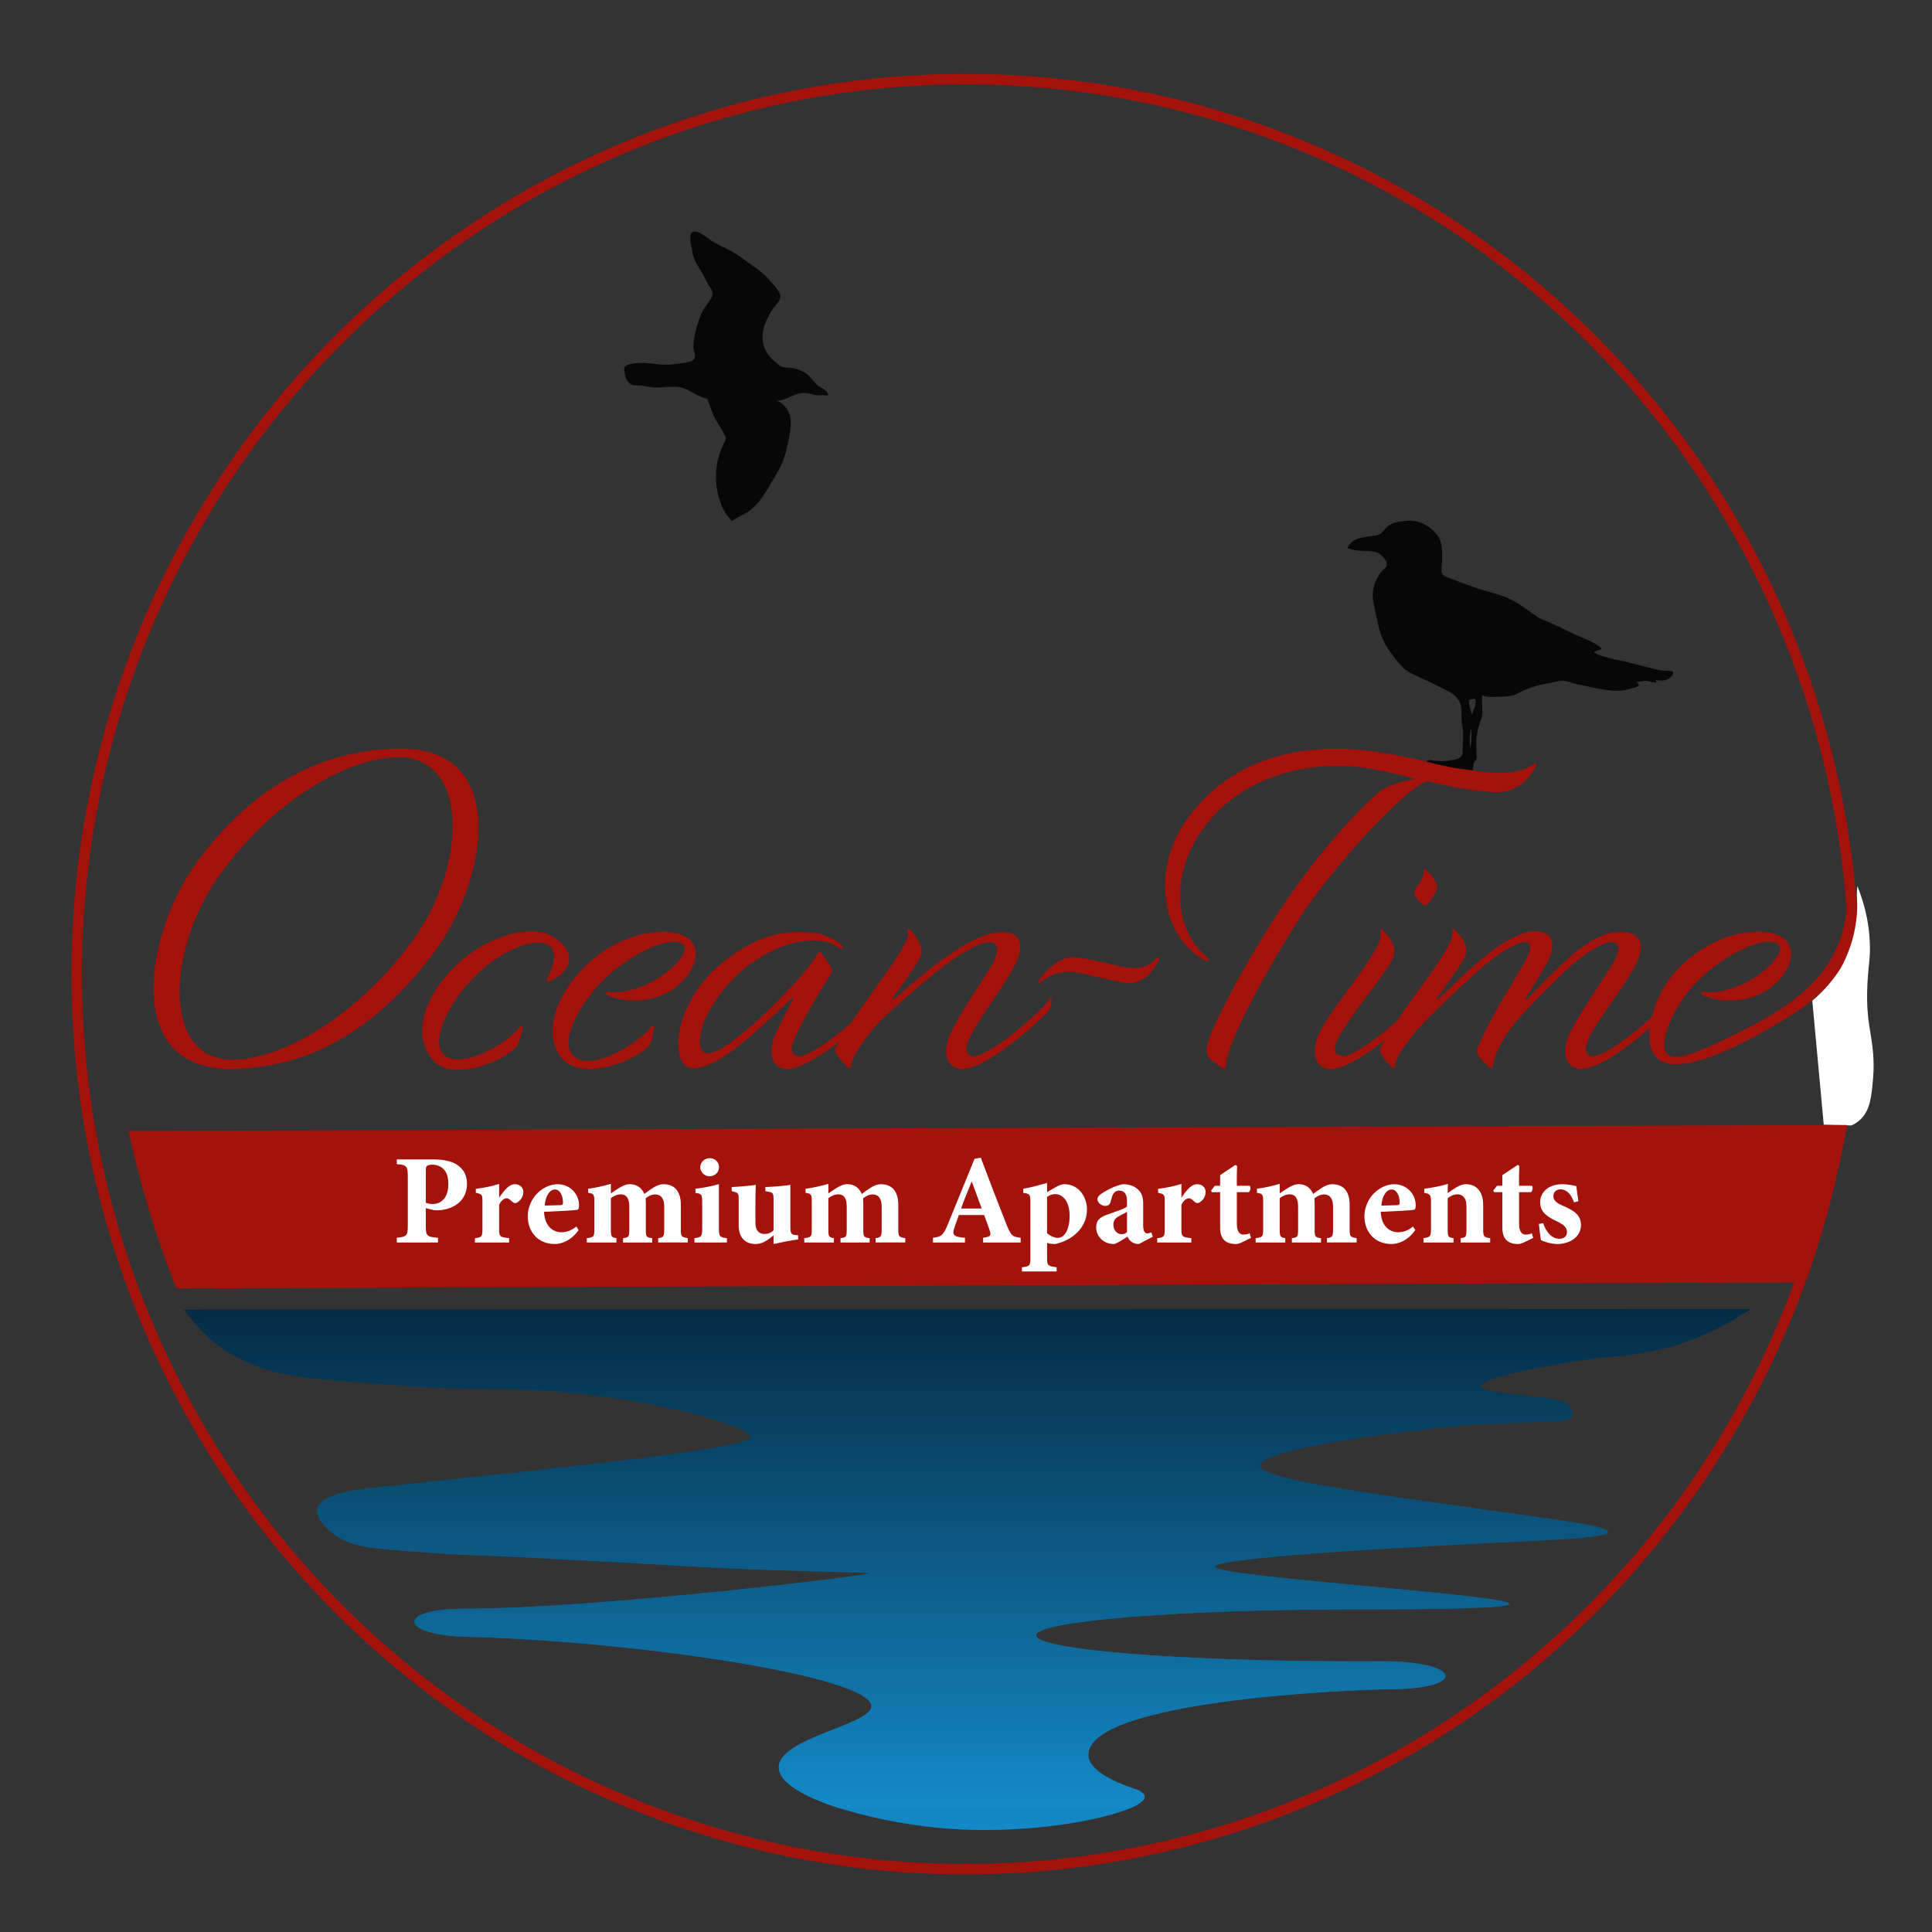 <?xml version="1.0" encoding="utf-8"?>
<!-- Generator: Adobe Illustrator 26.3.1, SVG Export Plug-In . SVG Version: 6.00 Build 0)  -->
<svg version="1.1" id="Ebene_1" xmlns="http://www.w3.org/2000/svg" xmlns:xlink="http://www.w3.org/1999/xlink" x="0px" y="0px"
	 viewBox="0 0 1133.86 1133.86" style="enable-background:new 0 0 1133.86 1133.86;" xml:space="preserve">
<rect x="0" y="0" width="1133.86" height="1133.86" fill="#333333" stroke="none"/>
<style type="text/css">
	.st0{fill:none;stroke:#A4120C;stroke-width:6.152;stroke-miterlimit:10;}
	.st1{fill:#A4120C;}
	
		.st2{clip-path:url(#SVGID_00000163756511189249672190000001574572434956447872_);fill:url(#SVGID_00000066516795162254445010000012649207937360294052_);}
	.st3{fill:#070707;}
	.st4{fill:#FFFFFF;}
</style>
<ellipse class="st0" cx="566.59" cy="571.71" rx="521.59" ry="525.29"/>
<g>
	<g>
		<path class="st1" d="M254.68,559.02c-35.48,47.75-76.3,68.26-119.77,68.26c-63.58,0-49.09-80.06-20.11-120.23
			c32.53-45.23,74.52-67.7,120.66-67.7C299.04,439.35,286.32,516.32,254.68,559.02z M242.56,551.43
			c31.05-42.7,33.42-107.03-8.87-107.03c-28.98,0-73.64,25-105.57,70.23c-29.57,41.85-33.71,107.31,8.28,107.31
			C165.37,621.94,210.02,596.38,242.56,551.43z"/>
		<path class="st1" d="M306.71,603.68c0,0-1.78,9.27-4.14,11.23c-10.35,9.83-36.67,18.54-47.31,8.43
			c-11.24-10.67-10.35-30.9,6.8-50.84c20.7-24.16,49.09-29.5,60.33-23.88c8.87,4.49,12.42,10.67,11.53,15.45
			c-1.18,5.62-5.62,9.55-11.53,11.8c-1.18,0.56-2.07-0.56-1.48-1.41c3.25-4.77,7.98-17.98-0.59-20.51
			c-10.94-3.37-31.94,6.74-47.61,25.56c-11.83,14.33-18.34,30.9-13.31,38.2c7.98,11.52,37.85-4.21,45.25-14.61
			C305.53,601.71,307.01,602,306.71,603.68z"/>
		<path class="st1" d="M335.69,618.57c9.46,12.64,40.51-7.3,46.43-16.01c0.59-0.84,1.77-1.12,1.77,0c0,0-1.18,9.55-3.25,11.52
			c-10.35,10.11-39.93,20.23-51.16,6.74c-9.46-11.52-6.21-31.74,10.94-50.57c21.89-24.16,52.64-27.53,63.29-19.66
			c9.76,7.3,2.96,22.76-10.05,30.9c-12.12,7.58-28.39,6.74-37.26,2.53c-1.48-0.56-0.59-2.25,0.59-1.97
			c6.21,1.69,20.4-1.97,30.46-8.71c9.46-6.18,17.74-15.73,13.01-19.39c-7.1-5.34-33.42,6.46-49.98,25
			C341.9,588.51,328.59,609.02,335.69,618.57z"/>
		<path class="st1" d="M513.41,586.26c0.3-0.56,1.18-0.84,1.18,0.28c0,0.56-0.3,5.06-2.07,7.02c-2.96,3.65-34.31,32.87-49.68,33.71
			c-10.65,0.56-12.72-10.4-7.1-21.91c2.96-6.18,4.73-9.27,9.46-18.54c0.59-1.41-0.3-1.12-1.18-0.28
			c-27.5,25.84-45.25,41.85-59.14,40.17c-2.37-0.28-5.32-2.81-6.51-9.55c-2.07-12.36,5.03-36.8,27.8-53.94
			c17.74-13.48,32.53-17.98,52.05-15.73c7.1,0.84,15.68,6.18,16.27,8.15c0.3,0.84-0.59,1.69-1.48,1.12
			c-13.31-10.67-39.93-2.81-58.56,13.77c-9.46,8.43-21.29,23.59-23.36,36.52c-3.85,23.88,21,2.53,26.61-2.25
			c11.83-9.83,21.29-19.95,27.21-26.13c8.58-9.27,14.2-17.14,14.79-18.82c0.59-1.41,1.77-1.41,2.36-0.56
			c5.03,7.3,7.1,9.83,6.21,11.24c-9.17,14.33-17.15,28.37-21.88,38.77c-5.03,10.95,2.07,10.95,5.02,10.11
			C484.13,615.48,512.23,589.91,513.41,586.26z"/>
		<path class="st1" d="M574.02,619.41c12.72-3.93,40.81-29.5,41.99-33.15c0.3-0.56,1.18-0.84,1.18,0.28c0,0.56-0.3,5.06-2.07,7.02
			c-2.96,3.65-34.3,32.87-49.68,33.71c-10.65,0.56-12.72-10.4-7.1-21.91c6.51-13.48,21.59-34.27,24.84-41.01
			c3.55-7.3,2.66-12.36-4.14-11.24c-7.99,1.41-19.52,9.55-27.8,16.01c-14.49,11.24-36.38,30.9-40.22,36.24
			c-5.32,7.3-10.94,14.89-11.53,19.66c-0.3,2.25-0.89,1.97-2.07,1.12c-1.78-1.41-5.32-5.34-6.8-8.15c-0.59-1.12-0.59-2.53,0-3.37
			c17.45-30.34,44.95-60.4,41.99-67.98c-0.59-1.69,0.59-1.69,1.48-0.84c0.89,0.84,9.46,9.27,5.91,16.01
			c-2.96,5.62-11.23,17.14-15.67,23.32c-0.89,1.12-0.3,1.69,0.89,0.85c3.85-3.09,14.19-12.64,23.95-19.95
			c13.31-10.11,23.07-15.45,30.76-17.7c13.01-3.93,23.95,0.28,16.26,16.86c-5.62,12.08-20.7,30.62-27.21,44.1
			C563.67,620.25,571.07,620.25,574.02,619.41z"/>
		<path class="st1" d="M659.48,576.71c-13.31-2.53-21-5.06-29.27-6.18c-6.8-0.84-14.49,1.4-19.22,5.9
			c-1.18,1.12-2.37,0.28-1.18-1.12c0.59-1.12,10.35-14.89,21.59-13.48c12.42,1.69,16.86,3.37,27.5,5.62
			c6.8,1.41,15.38,0.84,19.81-5.06c0.89-1.12,2.37-0.84,1.19,1.4C679.29,564.63,673.08,579.24,659.48,576.71z"/>
		<path class="st1" d="M719.5,625.59c0,1.69-1.19,1.97-2.37,1.12c-2.07-1.4-7.1-4.77-8.57-7.58c-0.59-1.12-0.3-3.93-0.3-4.49
			c1.18-9.55,22.47-50.01,44.65-83.15c18.63-27.81,39.92-52.25,57.37-67.42c2.36-2.25,12.42-5.62,20.7-7.02
			c-8.28-1.97-16.85-4.21-26.32-5.9c-33.71-5.9-76.3,3.09-99.36,36.24c-19.81,28.37-14.79,60.12,3.25,74.44
			c1.77,1.41,0.59,2.81-1.18,1.97c-25.73-13.76-32.53-53.37-10.06-83.99c28.98-39.33,74.23-43.54,108.83-38.77
			c25.43,3.37,41.7,9.83,68.61,12.36c17.15,1.4,24.84-4.21,26.02-5.34c0.3-0.28,1.19-0.56,0.89,0.56
			c-0.3,1.41-7.1,17.14-24.55,16.29c-14.49-0.84-26.62-3.37-39.33-6.46c-0.89,0.28-2.36,0.84-3.84,1.69
			c-18.04,11.23-55.3,53.94-70.68,77.81C743.75,568.57,719.5,612.39,719.5,625.59z"/>
		<path class="st1" d="M790.47,619.41c12.72-3.93,40.81-29.5,41.99-33.15c0.3-0.56,1.18-0.84,1.18,0.28c0,0.56-0.3,5.06-2.07,7.02
			c-2.96,3.65-34.3,32.87-49.68,33.71c-10.64,0.56-13.01-10.4-7.1-21.91c6.21-12.36,20.7-29.22,29.57-43.26
			c3.55-5.9,7.39-12.08,5.62-15.45c-0.59-1.4,1.18-1.4,1.48-0.84c5.03,4.78,9.17,10.96,5.32,17.98
			c-6.51,11.8-23.95,31.18-31.35,45.51C779.82,619.97,787.51,620.25,790.47,619.41z M835.71,510.98c0-1.12,0.59-1.12,1.48-0.28
			c2.07,1.97,7.69,8.15,5.91,11.52c-0.89,1.69-2.66,6.18-5.91,8.71c-2.07,1.4-5.62-2.81-7.1-6.18
			C828.91,521.65,835.71,517.44,835.71,510.98z"/>
		<path class="st1" d="M937.43,619.41c12.72-3.93,40.81-29.5,41.99-33.15c0.3-0.56,1.19-0.84,1.19,0.28c0,0.56-0.3,5.06-2.07,7.02
			c-2.96,3.65-34.3,32.87-49.68,33.71c-10.64,0.56-13.01-10.4-7.1-21.91c5.03-9.83,15.97-26.13,23.07-37.08
			c5.62-8.71,7.98-16.57-0.89-15.17c-6.8,1.12-19.22,10.67-27.5,18.82c-12.12,11.8-26.61,26.41-31.34,33.71
			c-5.32,8.15-8.28,14.61-8.87,19.38c-0.3,1.97-0.89,1.97-2.07,1.12c-1.78-1.12-5.32-4.49-6.8-7.3c-0.59-1.12-0.89-2.25-0.3-3.65
			c6.51-15.73,15.38-29.5,25.14-46.07c2.96-5.06,11.53-18.54,0.3-15.73c-5.91,1.4-15.68,8.15-24.25,15.73
			c-13.9,12.36-33.12,30.62-38.74,37.92c-5.62,7.3-10.94,14.61-10.65,17.98c0,1.41-0.59,2.25-1.77,1.41
			c-2.07-1.69-5.32-5.34-6.8-8.43c-0.59-1.12-0.59-2.53,0.3-3.93c17.45-30.34,43.77-57.87,41.7-67.7c-0.3-1.41,0.3-1.69,1.18-0.84
			c0.89,0.84,9.76,8.43,6.21,16.01c-2.36,5.06-11.23,17.14-15.97,23.59c-0.89,1.12-0.3,1.97,0.89,0.85
			c4.44-4.22,13.9-13.77,22.48-21.07c13.31-11.24,19.81-14.61,26.91-17.14c10.35-3.65,23.07,0,13.9,17.42
			c-3.55,6.46-8.87,14.61-12.42,20.51c-0.59,0.84,0,1.4,0.59,0.84c3.55-3.65,11.24-11.8,20.7-20.79
			c12.72-12.08,21.29-16.29,27.8-17.98c9.46-2.53,24.25-0.56,15.97,17.14c-5.62,12.36-21.59,31.18-28.09,44.39
			C927.38,620.25,934.48,620.25,937.43,619.41z"/>
		<path class="st1" d="M978.53,618.57c5.36,5.26,21.87-2.82,41.94-12.66c18.13-8.89,27.58-15.61,30.2-17.62
			c7.38-5.67,15.49-12.02,22.42-23.04c5.31-8.45,7.5-15.84,8.17-18.25c1.75-6.31,2.29-11.85,2.42-15.94
			c1.83,5.18,2.53,9.67,2.82,12.83c0.38,4.13,0.77,8.86-0.94,14.56c-0.9,3.01-2.04,5.13-3.11,7.11c-2.71,4.99-5.74,8.52-8.27,11.21
			c-2.99,3.18-9.76,10.38-19.23,16.56c-6.3,4.11-66.51,43.46-82.63,27.48c-9.43-9.35-2.5-35.73,10.94-50.57
			c21.88-24.16,52.64-27.53,63.29-19.66c9.76,7.3,2.96,22.76-10.06,30.9c-12.12,7.58-28.39,6.74-37.26,2.53
			c-1.48-0.56-0.59-2.25,0.59-1.97c6.21,1.69,20.41-1.97,30.46-8.71c9.46-6.18,17.74-15.73,13.01-19.39
			c-7.1-5.34-33.42,6.46-49.98,25C981.47,592.21,972.77,612.92,978.53,618.57z"/>
	</g>
</g>
<g>
	<defs>
		<path id="SVGID_1_" d="M1027.26,768.26c-10.11,6.95-19.41,11.68-26.78,14.9c-7.22,3.15-20.25,8.16-37.33,11.05
			c-4.66,0.79-9.13,1.32-13.49,1.66c-31.09,2.47-81.32,12.75-80.91,17.71c0.24,2.88,17.64,4.57,22.92,5.08
			c5.35,0.52,10.66,1.35,15.99,1.95c5.96,0.68,10.17,1.09,13.01,4.38c0.36,0.41,2.86,3.3,2,5.67c-1.29,3.55-9.31,3.62-12.67,3.67
			c0,0-9.32,0.12-40.05,1.52c-12.63,0.58-26.76,2.22-42.21,4.03c0,0-0.42,0.05-0.73,0.09c-9.89,1.16-87.55,10.51-87.42,20.19
			c0.1,7.47,50.06,14.48,150.01,28.38c28.52,3.97,54.21,7.29,54.09,10.46c-0.12,3.22-26.8,4.44-42.29,5.2
			c-48.89,2.39-188.41,9.18-188.41,15.27c0,8.15,325.09,25.03,83.45,25.03c-104.06,0-188.41,6.84-188.41,15.27
			c0,8.43,84.35,15.27,188.41,15.27c5.2,0,10.35-0.02,15.43-0.06c44.06,0.17,49.55,14.85,8.98,16.29
			c-33.11,0.21-182.16,7.2-182.16,38.62c0,7.6,10.7,14.69,29.17,20.67c1.87,0.92,3.89,2.26,3.93,3.91
			c0.22,9.25-61.68,23.87-120.73,18.3c-40.56-3.83-93.75-18.49-93.99-35.48c-0.25-17.51,55.97-25.18,54.31-36.47
			c-2.58-17.55-140.58-37.92-237.99-40.23c-38.1-0.9-42.15-16.41-0.23-16.45c77.59-0.07,237.02-19.5,237.03-20.81
			c0-0.65-39.18-0.87-89.63-3.23c-5.68-0.27-12.02-0.69-33.89-1.91c-23.76-1.33-36-2.01-50.1-2.73
			c-29.93-1.54-44.89-2.31-54.21-2.57c0,0-22.86-0.63-59.22-3.96c-7.85-0.72-21.93-2.2-31.68-12.53c-2.16-2.28-6.03-6.46-5.28-10.69
			c1.64-9.24,25.39-11.78,32.54-12.55c119.47-12.8,221.26-22.79,221.88-29.95c0.52-6.06-69.77-28.02-152.84-28.13
			c-30.79-0.04-51.46-1.73-92.78-5.11c-21.96-1.8-49.32-4.47-72.55-25.09c-6.71-5.96-11.42-11.94-14.43-16.24
			C414.42,768.51,720.84,768.38,1027.26,768.26z"/>
	</defs>
	
		<linearGradient id="SVGID_00000168839276284627127280000007272898639503698097_" gradientUnits="userSpaceOnUse" x1="567.632" y1="1074" x2="567.632" y2="768.257">
		<stop  offset="0" style="stop-color:#1389C7"/>
		<stop  offset="1" style="stop-color:#052B43"/>
	</linearGradient>
	
		<use xlink:href="#SVGID_1_"  style="overflow:visible;fill-rule:evenodd;clip-rule:evenodd;fill:url(#SVGID_00000168839276284627127280000007272898639503698097_);"/>
	<clipPath id="SVGID_00000150079473120633349590000010209041591690434717_">
		<use xlink:href="#SVGID_1_"  style="overflow:visible;"/>
	</clipPath>
	
		<linearGradient id="SVGID_00000101085234555117809720000002535448139931276428_" gradientUnits="userSpaceOnUse" x1="582.083" y1="1060.018" x2="582.083" y2="767.332">
		<stop  offset="0" style="stop-color:#1389C7"/>
		<stop  offset="1" style="stop-color:#052B43"/>
	</linearGradient>
	
		<rect x="117.05" y="768.58" style="clip-path:url(#SVGID_00000150079473120633349590000010209041591690434717_);fill:url(#SVGID_00000101085234555117809720000002535448139931276428_);" width="930.07" height="292.69"/>
</g>
<path class="st3" d="M981.9,394.57c-0.52-1.27-3.63-0.64-5.83-0.97c-6.95-1.04-13.35-3.16-20.32-4.89
	c-3.38-0.84-6.93-1.29-10.29-2.29c-2.21-0.66-8.77-1.82-9.89-3.79c1.2-0.92,3.29-0.85,4.46-2.09c-5.04-4.53-12.93-6.51-18.92-9.72
	c-3.12-1.67-6.49-2.97-9.67-4.56c-2.98-1.49-6.53-2.5-9.19-4.25c-4.93-3.25-9.22-6.84-14.53-9.67c-6.5-3.46-14.16-4.75-20.99-7.13
	c-4.58-1.6-9.15-3.23-13.64-5.06c-3.53-1.44-7.54-1.71-7.14-6.22c0.52-5.85,1.37-14.23-2.05-19.32c-3.51-5.21-11.02-9.66-17.47-9.01
	c-3.49,0.35-7,0.41-10.25,2.15c-4.17,2.23-3.78,4.89-7.77,6.3c-2.04,0.72-2.43,0.18-8.91,1.46c-2.32,0.46-3.23,0.72-4.24,1.27
	c-2.48,1.34-3.86,3.48-4.59,4.9c3.36,1.2,6.11,1.51,8.04,1.57c1.53,0.04,2.79,0.1,5.25,0.2c3.08,0.12,5.68,1.09,7.82,3.51
	c1.01,1.14,2,2.48,2.1,4c0.12,1.91-0.86,2.16-2.1,3.44c-2.33,2.42-4.1,5.38-5.14,8.57c-1.48,4.54-1.03,8.57-0.11,13.18
	c0.61,3.05,1.45,6.23,2.06,9.28c1.04,5.18,2.73,10.34,5.71,14.75c2.94,4.36,5.89,8.76,9.88,12.27c2.61,2.3,6.41,3.87,9.56,5.36
	c2.95,1.39,5.85,2.58,8.7,4.1c6.81,3.62,14.84,5.61,15.28,14.95c0.15,3.23-0.17,5.86,0.47,9.03c0.58,2.89,0.52,6.22,0.37,9.24
	c-0.31,6.2,0.1,7.54-0.94,8.75c-1.1,1.28-2.59,1.61-5.43,2.21c-3.39,0.72-6.34,0.69-8.5,0.5c-0.42,0.02-1.06,0.02-1.83-0.08
	c-1.44-0.19-1.98-0.54-2.92-0.42c-0.44,0.06-1.08,0.24-1.8,0.82c3.93,1.12,8.23,2.19,12.89,3.09c4.54,0.89,8.84,1.51,12.82,1.94
	c0.48,0.07,0.95,0.14,1.43,0.21c0.03-0.22,0.1-0.63,0.17-1.15c0.47-3.21,0.66-3.65,0.99-4.19c0.46-0.72,0.85-0.65,1.11-1.41
	c0.25-0.71,0-1.97,0-2.73c0-3.37-0.48-6.77,0.01-10.07c0.46-3.09,1.18-6.61,2.36-9.44c2.18-5.24,0.28-9.83,1.04-15.1
	c2.17,1.37,7.2,0.95,9.83,0.83c3-0.14,7.14-0.02,9.86-1.42c6.4-3.31,11.95-5.36,18.9-6.4c2.68-0.4,5.33-1.39,8.05-1.53
	c3.12-0.17,5.74,1.5,8.74,1.99c3.45,0.56,6.7,1.47,10.08,2.11c6.56,1.23,14.43,2.99,21,0.62c1.25-0.45,3.29-0.63,4.41-1.25
	c2.02-1.13,0.7-1.61-0.61-2.69c2.16-0.19,4.24-0.9,6.49-0.68c1.71,0.17,3.73,1.34,5.43,0.6c-0.28-0.43-0.08-0.83-0.73-1.23
	c1.1,0.27,5.96,1.33,9-1.46C980.64,397.28,982.34,395.66,981.9,394.57z M863.58,427.17c0,3.68,0.2,8.57-0.79,11.92
	C862.48,434.85,862.32,431.04,863.58,427.17c0-0.01,0-0.02,0-0.03l0.21-0.63C863.71,426.73,863.65,426.95,863.58,427.17z
	 M865.89,413.29c-0.22,2.25-1.64,3.8-1.89,5.88h-0.21c-0.7-2.91-1.83-5.1-1.64-8.36c0.65-0.21,2.87-0.95,3.54-0.47
	C866.38,410.84,865.98,412.42,865.89,413.29z"/>
<path class="st3" d="M391.91,214.01c3.33-0.16,6.93-0.65,10.23-1.15c2.31-0.35,5.87-0.98,5.75-4.03c-0.07-1.95-1.08-3.81-0.95-6.04
	c0.16-2.63,0.65-5.44,1.23-7.99c0.81-3.57,2.05-7.59,3.53-10.87c1.58-3.52,4.38-6.42,6.11-9.85c1.33-2.65-0.76-4.78-2-6.93
	c-1.54-2.66-2.85-5.47-4.45-8.1c-2.16-3.55-4.26-6.68-4.89-10.82c-0.45-2.98-2.16-8.16-0.98-10.86c1.67-3.83,7.72,0.68,9.91,2.4
	c5.74,4.49,13.15,6.39,18.98,10.87c5.85,4.49,12.06,7.88,17.02,13.56c1.99,2.28,4.83,5.06,6.05,7.76c1.81,4.02-1.91,6.35-3.94,9.4
	c-6.82,10.29-9.5,21.87,1.11,30.75c1.49,1.25,2.99,2.77,4.93,3.32c1.93,0.54,4.21,0.22,6.11,0.69c3.59,0.9,7.11,2.19,9.69,5.11
	c1.79,2.01,3.1,4.03,5.39,5.5c2.12,1.36,4.94,2.47,5.33,5.32c-1.28,0.02-2.52-0.25-3.71-0.18c-1.31,0.07-2.48,0.32-3.78,0
	c-2.7-0.67-4.75-1.38-7.74-1.19c-5.6,0.36-10.18,5.02-15.91,4.46c4.42,0.43,8.51,6.16,9.01,10.32c0.67,5.58-0.86,11.51-2.02,16.95
	c-1.13,5.34-3.07,10.55-5.93,15.24c-5.43,8.89-9.43,18.46-18.95,23.89c-1.85,1.06-3.63,1.81-5.41,2.96
	c-2.32,1.49-2.15,1.42-3.76-0.52c-2.88-3.47-4.21-6.34-5.59-10.63c-2.33-7.27-2.87-16.72-0.81-24.08c0.81-2.91,1.78-5.71,3.06-8.46
	c1.07-2.3,2.06-3.21,0.83-5.5c-2.25-4.18-5.32-8.27-7.07-12.68c-1.11-2.81-2.32-5.83-3.15-8.6c-4.09-0.72-8.34-3.7-12.17-5.51
	c-6.81-3.2-14.17-0.24-21.33-1.34c-1.8-0.28-3.61-0.69-5.4-0.95c-1.48-0.21-3.79,0.24-5.17-0.28c-2.33-0.88-3.83-3.64-4.1-5.59
	c-0.17-1.22-0.76-3.04-0.65-4.23c0.25-2.82,7.9-3.16,10.12-3.16C381.6,212.95,386.72,214.26,391.91,214.01z"/>
<path class="st4" d="M1063.61,587.28c2.51-2.1,5.23-4.63,7.98-7.65c3.52-3.86,6.27-7.63,8.4-10.96c0,0,5.55-9.19,8.15-21.17
	c0.66-3.03,1.1-6.2,1.1-6.2c0.01-0.05,0.01-0.1,0.02-0.13c0.24-1.74,0.56-4.13,0.66-7.27c0.06-1.92,0.03-3.59,0.01-4.28
	c-0.05-2.2-0.15-2.76-0.17-4.25c-0.01-1.27,0.03-3.09,0.33-5.33c4.87,12.16,6.43,22.08,6.97,28.58c0.36,4.31,0.39,8.34,0.38,9.04
	c-0.11,6.85-1.19,11.62-1.56,21.74c-0.72,19.91,2.55,26.54,3.45,39.19c0.24,3.35,0.49,8.1-0.04,14.13
	c-0.88,10.1-1.48,18.96-7.8,24.63c-1.83,1.64-3.66,2.6-4.94,3.17c-5.41-0.15-10.81-0.3-16.22-0.44
	C1068.09,635.8,1065.85,611.54,1063.61,587.28z"/>
<path class="st1" d="M1057.85,752.61c-318.12,1.18-636.23,2.37-954.35,3.55c-4.62-11.66-9.13-24.14-13.38-37.43
	c-6.2-19.42-10.97-37.85-14.66-54.97c336.18-1.18,672.36-2.35,1008.54-3.53c-2.72,15.33-6.47,32.12-11.67,50.01
	C1067.85,725.68,1062.9,739.83,1057.85,752.61z"/>
<g>
	<path class="st4" d="M254.46,680.45c6,0,10.56,1.05,13.68,3.08c3.8,2.47,5.93,6.07,5.93,11.25c0,10.88-9.35,15.45-17.48,15.52
		c-0.76,0-1.75-0.08-2.28-0.15l-4.41-1.12v10.2c0,6.3,0.53,6.6,7.14,7.2v2.77h-24.17v-2.77c5.7-0.68,6.46-0.9,6.46-7.2v-28.65
		c0-6.3-0.76-6.97-6.46-7.35v-2.78H254.46z M249.9,705.88c0.91,0.45,2.43,0.75,4.03,0.75c3.5,0,9.2-2.02,9.2-11.92
		c0-8.4-4.64-11.17-9.58-11.17c-1.6,0-2.51,0.38-2.96,0.75c-0.53,0.45-0.68,1.2-0.68,2.32V705.88z"/>
	<path class="st4" d="M298.78,729.2h-20.06v-2.55c4.03-0.45,4.41-0.83,4.41-5.33V704.9c0-3.75-0.3-4.12-3.88-4.88v-2.33
		c4.71-0.52,8.97-1.42,13.68-2.85c0,2.47,0,5.7,0,8.1c3.42-5.17,6.16-7.95,9.27-7.95c2.81,0,4.94,1.88,4.94,4.5
		c0,3.67-2.66,5.78-3.88,6.38c-1.06,0.45-1.82,0.08-2.36-0.38c-1.29-1.05-2.28-2.25-3.57-2.25c-1.14,0-3.04,0.98-4.41,3.83v14.25
		c0,4.5,0.53,4.73,5.85,5.33V729.2z"/>
	<path class="st4" d="M339.59,721.85c-4.64,6.75-10.72,8.25-13.91,8.25c-10.18,0-15.96-7.42-15.96-16.35c0-5.25,2.51-10.42,5.7-13.5
		c3.42-3.37,7.68-5.25,11.86-5.25c7.45,0,12.62,6.07,12.54,12.22c0,1.27-0.08,2.55-0.99,2.77c-1.44,0.38-12.16,0.9-19.53,1.2
		c0.3,7.95,4.79,12,10.26,12c2.96,0,5.93-1.05,8.66-3.38L339.59,721.85z M325.76,698.08c-3.04,0-5.62,3.53-6.08,9.45
		c3.12-0.08,6-0.15,9.2-0.23c1.06-0.07,1.52-0.22,1.52-1.5C330.47,702.05,328.73,698.08,325.76,698.08z"/>
	<path class="st4" d="M386.26,729.2v-2.55c3.04-0.45,3.57-0.75,3.57-5.33v-12.97c0-6.22-2.96-7.35-5.32-7.35
		c-1.52,0-3.27,0.45-5.62,2.33c0.08,0.9,0.15,2.03,0.15,3.15v15.15c0,4.2,0.23,4.57,3.72,5.02v2.55h-17.1v-2.55
		c3.34-0.45,3.65-0.67,3.65-5.02v-13.65c0-5.32-2.13-7.05-4.94-7.05c-1.9,0-3.72,0.67-5.85,2.25v18.45c0,4.2,0.46,4.57,3.27,5.02
		v2.55h-17.4v-2.55c4.18-0.53,4.41-0.83,4.41-5.33v-15.9c0-4.2-0.08-4.87-3.65-5.4v-2.4c4.26-0.45,8.59-1.5,13.38-2.85
		c0,1.8,0,3.9,0,5.62c1.67-1.12,3.04-2.1,4.64-3.08c2.36-1.42,4.18-2.32,6.46-2.32c4.26,0,7.07,2.25,8.51,5.7
		c1.82-1.35,3.34-2.4,5.24-3.67c1.67-1.05,3.8-2.02,6.08-2.02c6.61,0,10.11,4.42,10.11,12.07v14.55c0,4.12,0.38,4.42,4.1,5.02v2.55
		H386.26z"/>
	<path class="st4" d="M407.55,729.2v-2.55c4.1-0.53,4.56-0.83,4.56-6.15v-14.62c0-5.02-0.38-5.32-3.95-5.77v-2.47
		c4.79-0.53,9.58-1.5,13.76-2.7c0,3.15,0,6.22,0,9.3v16.27c0,5.1,0.3,5.62,4.71,6.15v2.55H407.55z M416.44,690.35
		c-2.89,0-5.47-2.4-5.47-5.32c0-3.08,2.58-5.33,5.55-5.33c3.04,0,5.47,2.25,5.47,5.33C421.99,687.95,419.56,690.35,416.44,690.35z"
		/>
	<path class="st4" d="M468.43,727.4c-4.56,0.6-9.42,1.58-14.44,2.7c0-1.65,0-3.45,0-5.1c-3.12,2.55-6.31,5.1-10.49,5.1
		c-6.38,0-9.96-4.05-9.96-10.72v-15.52c0-3.45-0.46-3.83-2.51-4.35l-1.6-0.45v-2.4c3.88-0.15,9.88-0.67,14.14-1.27
		c-0.15,3.15-0.23,7.05-0.23,11.32v10.95c0,4.88,2.51,6.53,5.17,6.53c2.13,0,3.8-0.45,5.47-2.17v-18.08c0-3.45-0.38-4.05-2.51-4.42
		l-2.28-0.45v-2.4c4.41-0.15,10.87-0.67,14.67-1.27v24.45c0,3.9,0.46,4.73,2.89,4.95l1.67,0.15V727.4z"/>
	<path class="st4" d="M513.88,729.2v-2.55c3.04-0.45,3.57-0.75,3.57-5.33v-12.97c0-6.22-2.96-7.35-5.32-7.35
		c-1.52,0-3.27,0.45-5.62,2.33c0.08,0.9,0.15,2.03,0.15,3.15v15.15c0,4.2,0.23,4.57,3.72,5.02v2.55h-17.1v-2.55
		c3.34-0.45,3.65-0.67,3.65-5.02v-13.65c0-5.32-2.13-7.05-4.94-7.05c-1.9,0-3.72,0.67-5.85,2.25v18.45c0,4.2,0.46,4.57,3.27,5.02
		v2.55h-17.4v-2.55c4.18-0.53,4.41-0.83,4.41-5.33v-15.9c0-4.2-0.08-4.87-3.65-5.4v-2.4c4.26-0.45,8.59-1.5,13.38-2.85
		c0,1.8,0,3.9,0,5.62c1.67-1.12,3.04-2.1,4.64-3.08c2.36-1.42,4.18-2.32,6.46-2.32c4.26,0,7.07,2.25,8.51,5.7
		c1.82-1.35,3.34-2.4,5.24-3.67c1.67-1.05,3.8-2.02,6.08-2.02c6.61,0,10.11,4.42,10.11,12.07v14.55c0,4.12,0.38,4.42,4.1,5.02v2.55
		H513.88z"/>
	<path class="st4" d="M576.97,729.2v-2.77c4.79-0.68,4.79-1.5,3.72-4.73c-0.76-2.25-1.98-5.62-3.12-8.62h-14.82
		c-0.84,2.32-1.9,5.17-2.66,7.5c-1.6,4.73,0.23,5.33,6.23,5.85v2.77h-18.77v-2.77c4.79-0.6,6-1.28,8.59-7.58l15.81-38.77l3.65-0.67
		c4.86,13.05,10.03,26.4,14.97,38.92c2.81,6.98,3.5,7.5,8.44,8.1v2.77H576.97z M570.29,693.35c-2.2,5.4-4.33,10.42-6.23,15.9h12.09
		L570.29,693.35z"/>
	<path class="st4" d="M600.54,697.63c4.03-0.6,9.12-2.03,13.98-3.38c0,1.57,0,3.82,0,5.4c0.15-0.08,5.09-3,5.32-3.08
		c1.9-1.12,3.57-1.57,4.94-1.57c8.36,0,13.15,7.57,13.15,14.77c0,10.95-8.82,18.22-18.62,20.32c-1.9,0-3.65-0.23-4.79-0.68v9
		c0,4.2,0.38,4.65,5.62,5.33v2.47h-20.37v-2.47c4.64-0.45,4.94-1.12,4.94-5.25v-33.45c0-4.05-0.46-4.5-4.18-4.95V697.63z
		 M614.52,723.73c1.44,1.42,4.26,2.77,6.23,2.77c4.03,0,6.99-4.87,6.99-12.97c0-9.22-4.64-12.75-8.44-12.75
		c-1.9,0-3.5,0.75-4.79,1.65V723.73z"/>
	<path class="st4" d="M668.41,730.1c-2.05,0-3.72-0.68-4.71-1.58c-1.06-0.9-1.6-1.95-1.98-2.78c-2.89,1.88-6.61,4.35-8.06,4.35
		c-6.54,0-10.34-5.03-10.34-9.67c0-3.97,1.82-5.78,5.85-7.35c4.48-1.65,10.49-3.45,12.24-4.95v-3.3c0-3.9-1.44-6.08-4.71-6.08
		c-1.29,0-2.36,0.6-3.04,1.5c-0.91,1.2-1.22,2.7-1.82,4.95c-0.53,2.03-1.75,2.55-3.27,2.55c-1.98,0-4.48-1.8-4.48-3.9
		c0-1.35,0.91-2.33,2.66-3.53c3.42-2.25,7.91-4.42,12.16-5.32c3.04,0,5.62,0.67,7.83,2.17c3.27,2.25,4.18,5.4,4.18,9.22v12.97
		c0,3.6,1.22,4.5,2.43,4.5c0.76,0,1.52-0.22,2.36-0.6l0.84,2.55L668.41,730.1z M661.42,711.2c-1.37,0.75-2.74,1.5-4.26,2.32
		c-2.36,1.2-3.72,2.55-3.72,5.1c0,4.2,2.96,5.7,4.64,5.7c1.06,0,2.13-0.08,3.34-1.2C661.42,719.6,661.42,714.73,661.42,711.2z"/>
	<path class="st4" d="M699.2,729.2h-20.06v-2.55c4.03-0.45,4.41-0.83,4.41-5.33V704.9c0-3.75-0.3-4.12-3.88-4.88v-2.33
		c4.71-0.52,8.97-1.42,13.68-2.85c0,2.47,0,5.7,0,8.1c3.42-5.17,6.16-7.95,9.27-7.95c2.81,0,4.94,1.88,4.94,4.5
		c0,3.67-2.66,5.78-3.88,6.38c-1.06,0.45-1.82,0.08-2.36-0.38c-1.29-1.05-2.28-2.25-3.57-2.25c-1.14,0-3.04,0.98-4.41,3.83v14.25
		c0,4.5,0.53,4.73,5.85,5.33V729.2z"/>
	<path class="st4" d="M728.46,729.28c-1.29,0.6-2.51,0.83-3.04,0.83c-5.85,0-9.35-2.7-9.35-9.53v-20.92h-4.86l-0.46-0.9l2.2-2.85
		h3.12v-6.22c2.58-1.8,6.31-4.2,8.97-6l0.99,0.6c-0.08,2.02-0.23,6-0.15,11.62h7.6c0.68,0.75,0.38,3.08-0.61,3.75h-6.99v18.37
		c0,5.85,2.43,6.53,3.88,6.53c1.29,0,2.28-0.23,3.65-0.75l0.76,2.7L728.46,729.28z"/>
	<path class="st4" d="M778.78,729.2v-2.55c3.04-0.45,3.57-0.75,3.57-5.33v-12.97c0-6.22-2.96-7.35-5.32-7.35
		c-1.52,0-3.27,0.45-5.62,2.33c0.08,0.9,0.15,2.03,0.15,3.15v15.15c0,4.2,0.23,4.57,3.72,5.02v2.55h-17.1v-2.55
		c3.34-0.45,3.65-0.67,3.65-5.02v-13.65c0-5.32-2.13-7.05-4.94-7.05c-1.9,0-3.72,0.67-5.85,2.25v18.45c0,4.2,0.46,4.57,3.27,5.02
		v2.55h-17.4v-2.55c4.18-0.53,4.41-0.83,4.41-5.33v-15.9c0-4.2-0.08-4.87-3.65-5.4v-2.4c4.26-0.45,8.59-1.5,13.38-2.85
		c0,1.8,0,3.9,0,5.62c1.67-1.12,3.04-2.1,4.64-3.08c2.36-1.42,4.18-2.32,6.46-2.32c4.26,0,7.07,2.25,8.51,5.7
		c1.82-1.35,3.34-2.4,5.24-3.67c1.67-1.05,3.8-2.02,6.08-2.02c6.61,0,10.11,4.42,10.11,12.07v14.55c0,4.12,0.38,4.42,4.1,5.02v2.55
		H778.78z"/>
	<path class="st4" d="M830.62,721.85c-4.64,6.75-10.72,8.25-13.91,8.25c-10.18,0-15.96-7.42-15.96-16.35c0-5.25,2.51-10.42,5.7-13.5
		c3.42-3.37,7.68-5.25,11.86-5.25c7.45,0,12.62,6.07,12.54,12.22c0,1.27-0.08,2.55-0.99,2.77c-1.44,0.38-12.16,0.9-19.53,1.2
		c0.3,7.95,4.79,12,10.26,12c2.96,0,5.93-1.05,8.66-3.38L830.62,721.85z M816.79,698.08c-3.04,0-5.62,3.53-6.08,9.45
		c3.12-0.08,6-0.15,9.2-0.23c1.06-0.07,1.52-0.22,1.52-1.5C821.5,702.05,819.75,698.08,816.79,698.08z"/>
	<path class="st4" d="M857.22,729.2v-2.55c3.19-0.45,3.42-0.75,3.42-5.92V707.9c0-5.33-2.66-6.97-5.32-6.97
		c-1.98,0-3.65,0.75-5.7,2.25v18.15c0,4.58,0.3,4.88,3.42,5.33v2.55h-17.63v-2.55c3.95-0.67,4.41-0.75,4.41-5.62v-15.6
		c0-4.5-0.61-4.72-3.95-5.4v-2.4c4.41-0.53,9.65-1.5,13.91-2.85c-0.08,1.05-0.15,3.67-0.15,5.4c1.52-1.05,3.12-2.18,4.86-3.23
		c2.28-1.35,3.72-1.95,5.93-1.95c6.16,0,10.03,4.42,10.03,12.07v14.17c0,4.65,0.46,4.87,4.1,5.4v2.55H857.22z"/>
	<path class="st4" d="M894.09,729.28c-1.29,0.6-2.51,0.83-3.04,0.83c-5.85,0-9.35-2.7-9.35-9.53v-20.92h-4.86l-0.46-0.9l2.2-2.85
		h3.12v-6.22c2.58-1.8,6.31-4.2,8.97-6l0.99,0.6c-0.08,2.02-0.23,6-0.15,11.62h7.6c0.68,0.75,0.38,3.08-0.61,3.75h-6.99v18.37
		c0,5.85,2.43,6.53,3.88,6.53c1.29,0,2.28-0.23,3.65-0.75l0.76,2.7L894.09,729.28z"/>
	<path class="st4" d="M923.81,705.65c-1.98-5.25-4.56-7.65-8.13-7.65c-2.13,0-4.03,1.5-4.03,3.98c0,2.62,1.9,4.05,5.85,5.77
		c6.16,2.7,10.34,5.25,10.34,11.17c0,7.5-7.22,11.17-13.83,11.17c-3.95,0-8.06-1.5-9.65-2.25c-0.3-1.73-0.99-6.9-1.22-9.53
		l2.51-0.45c1.6,4.72,4.71,9.15,9.65,9.15c2.89,0,4.33-1.72,4.33-3.9c0-2.32-1.14-4.05-5.85-6.3c-5.02-2.4-9.88-5.03-9.88-11.25
		c0-5.92,4.94-10.57,13-10.57c3.65,0,6.46,0.75,8.21,1.12c0.23,2.02,0.91,6.82,1.22,8.85L923.81,705.65z"/>
</g>
</svg>
